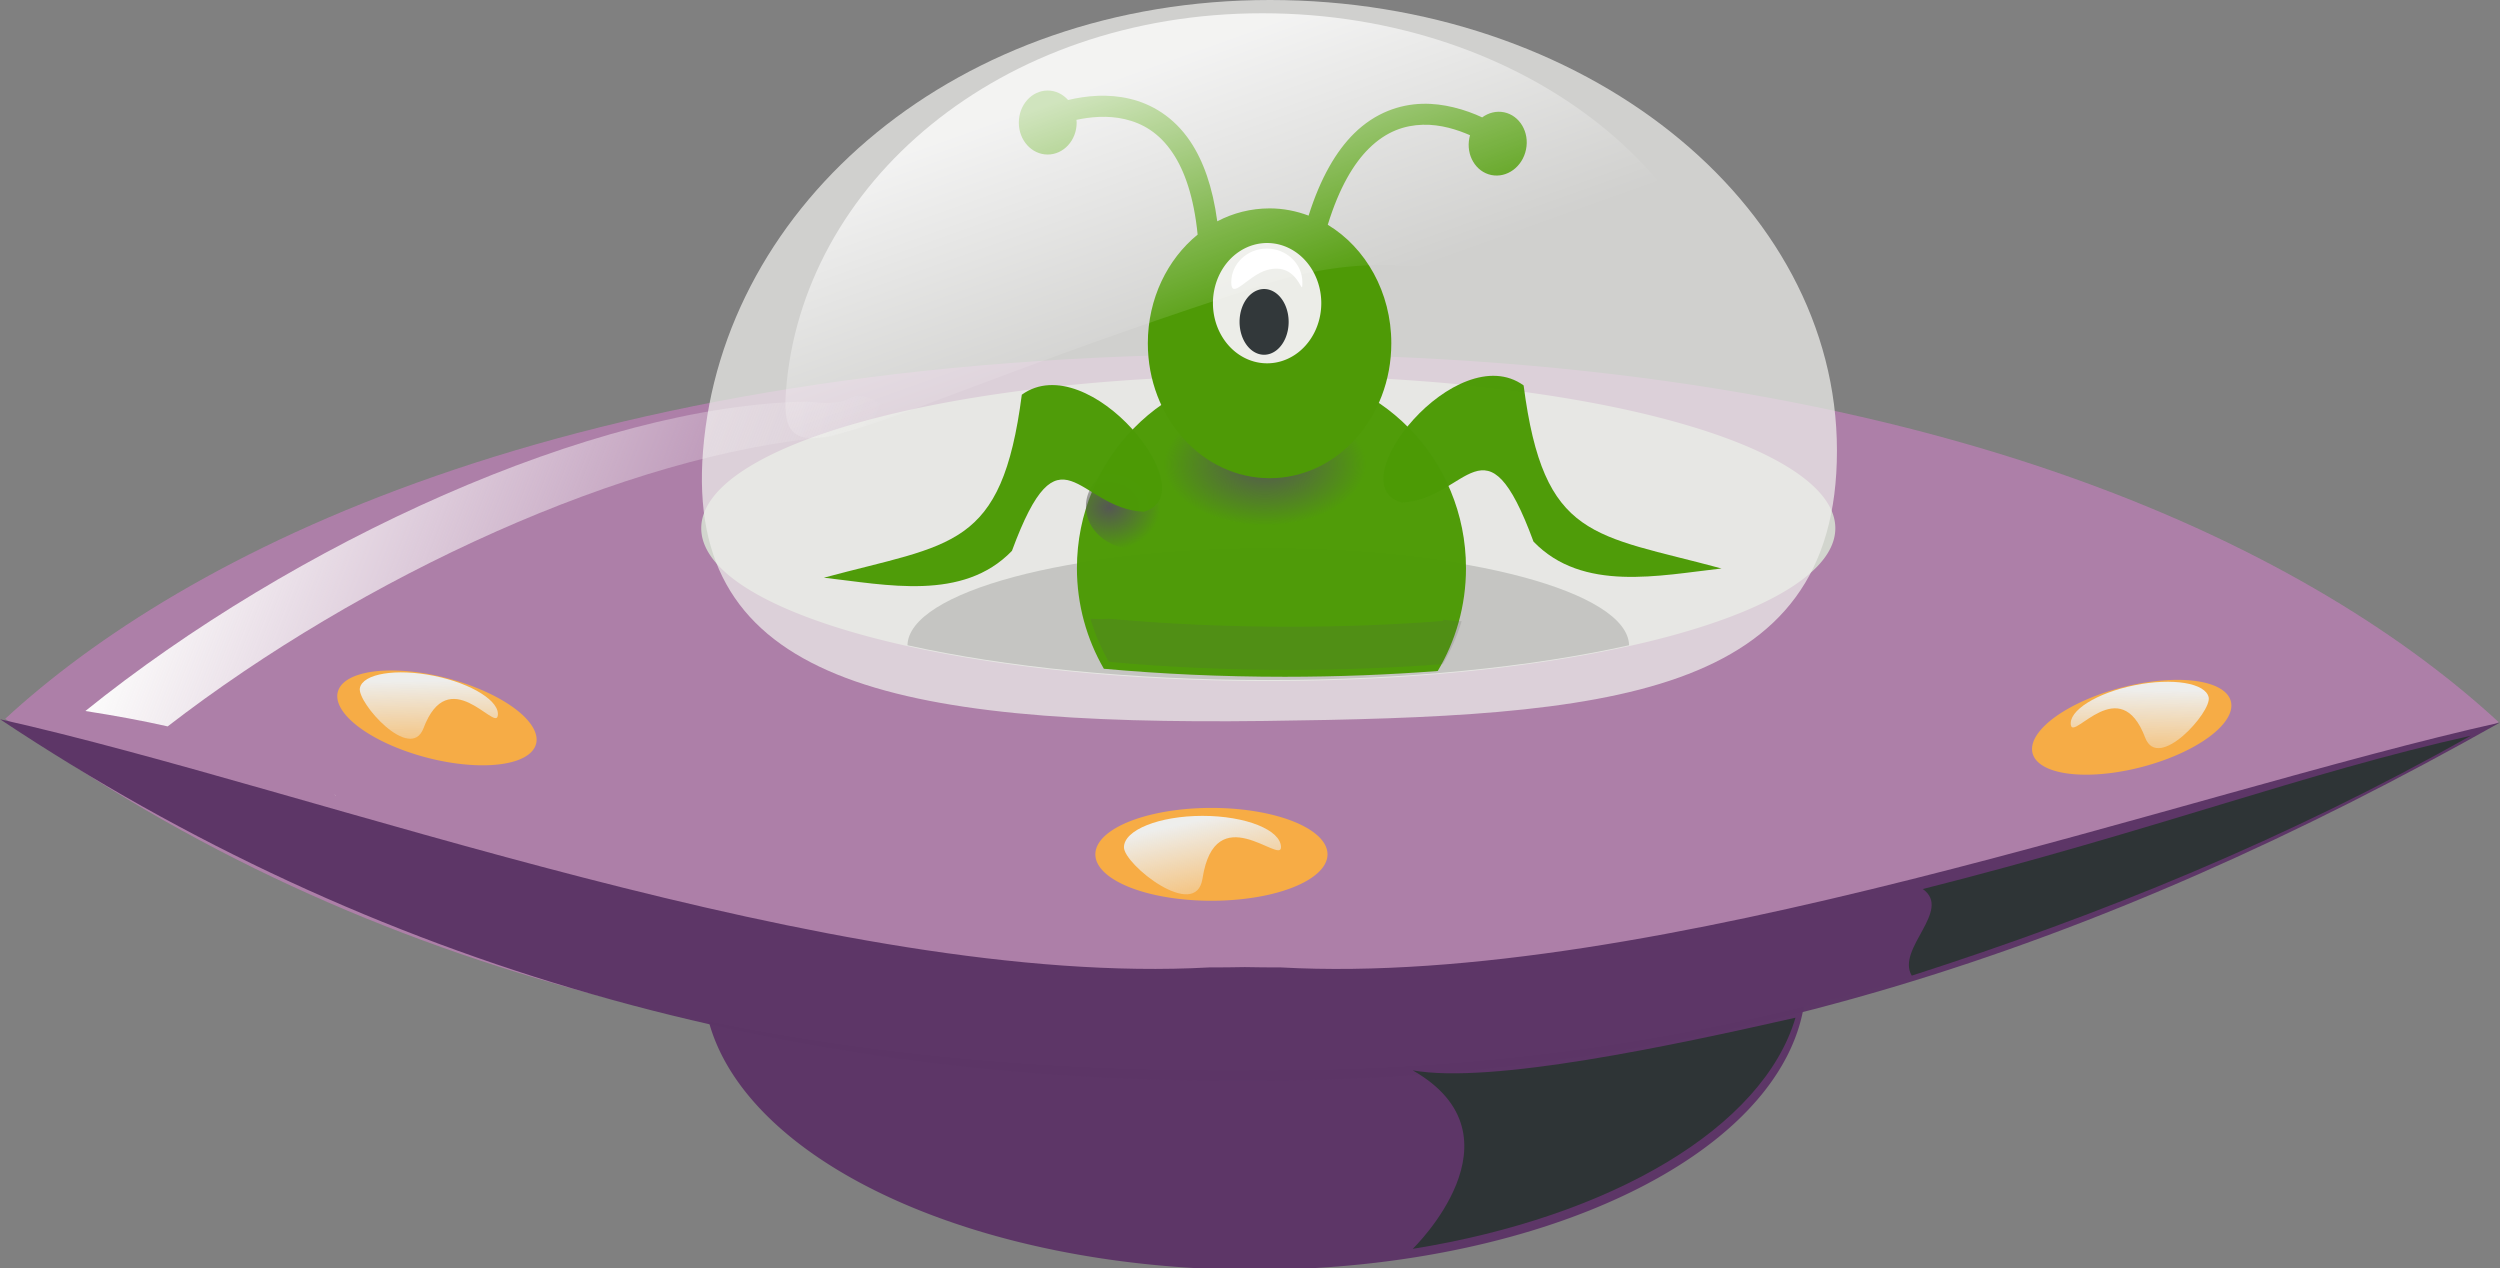 <?xml version="1.0" encoding="UTF-8"?>
<svg version="1.0" viewBox="0 0 376.93 191.22" xmlns="http://www.w3.org/2000/svg" xmlns:xlink="http://www.w3.org/1999/xlink">
<rect x="0" y="0" width="376.93" height="191.22" fill="#808080" stroke="none"/>
<defs>
<radialGradient id="b" cx="-80.337" cy="531.58" r="19.269" gradientTransform="matrix(1 0 0 .606 0 209.71)" gradientUnits="userSpaceOnUse" xlink:href="#c"/>
<linearGradient id="c">
<stop stop-color="#555753" offset="0"/>
<stop stop-color="#555753" stop-opacity="0" offset="1"/>
</linearGradient>
<radialGradient id="d" cx="-69.827" cy="531.58" r="19.269" gradientTransform="matrix(1 0 0 .606 0 209.71)" gradientUnits="userSpaceOnUse" xlink:href="#c"/>
<linearGradient id="i" x1="-54.234" x2="-39.977" y1="588.48" y2="628.48" gradientTransform="translate(400.69 -145.8)" gradientUnits="userSpaceOnUse">
<stop stop-color="#fff" offset="0"/>
<stop stop-color="#fff" stop-opacity="0" offset="1"/>
</linearGradient>
<linearGradient id="h" x1="-211.27" x2="-121.84" y1="651.36" y2="686.36" gradientTransform="translate(400.69 -145.8)" gradientUnits="userSpaceOnUse">
<stop stop-color="#fcfcfb" offset="0"/>
<stop stop-color="#fcfcfb" stop-opacity="0" offset="1"/>
</linearGradient>
<linearGradient id="g" x1="-59.965" x2="-56.265" y1="706.53" y2="723.14" gradientTransform="translate(400.69 -145.8)" gradientUnits="userSpaceOnUse" xlink:href="#a"/>
<linearGradient id="f" x1="-59.965" x2="-56.265" y1="706.53" y2="723.14" gradientTransform="matrix(.878 .178 -.169 .834 397.08 -39.175)" gradientUnits="userSpaceOnUse" xlink:href="#a"/>
<linearGradient id="a">
<stop stop-color="#eeeeec" offset="0"/>
<stop stop-color="#eeeeec" stop-opacity="0" offset="1"/>
</linearGradient>
<linearGradient id="e" x1="-59.965" x2="-56.265" y1="706.53" y2="723.14" gradientTransform="matrix(-.878 .178 .169 .834 313.27 -37.76)" gradientUnits="userSpaceOnUse" xlink:href="#a"/>
</defs>
<g transform="translate(-161.54 -436.75)">
<path transform="matrix(1.158 0 0 1 283.97 339.17)" d="m129.4 245.31a71.771 43.487 0 1 1-143.54 0 71.771 43.487 0 1 1 143.54 0z" fill="#5d3667"/>
<path d="m350.82 490.13c-104.45 0-162.07 30.62-188.49 54.99 55.44 39.96 119.73 53.57 188.49 53 68.38 0.37 126.85-18.35 187.44-52.5-26.42-24.37-83-55.49-187.44-55.49z" fill="#ad7fa8"/>
<path d="m161.54 545.19c56.58 37.64 119.3 54.86 187.69 54.49h0.04c68.39 0.37 128.61-19.85 189.19-53.99-47.4 10.59-127.53 40.03-183.8 36.92-1.83 0-3.63-0.01-5.43-0.05-1.79 0.04-3.58 0.05-5.39 0.05-56.27 3.11-134.9-26.83-182.3-37.42z" fill="#5c3566" fill-opacity=".98"/>
<path transform="matrix(1.754 0 0 1.754 253.98 -486.07)" d="m105.06 571.53a48.74 13.132 0 1 1-97.484 0 48.74 13.132 0 1 1 97.484 0z" fill="#d3d7cf" fill-opacity=".98"/>
<path d="m352.74 519.47c-29.91 0-54.19 6.52-54.38 14.57 14.78 3.28 33.73 5.24 54.38 5.24 20.66 0 39.64-1.95 54.42-5.24-0.19-8.05-24.51-14.57-54.42-14.57z" fill="#555753" fill-opacity=".98"/>
<path d="m438.5 504.69c0 37.5-34.67 40.11-86.26 40.76-56.42 0.7-87.5-5.88-84.7-40.76 3-37.27 38.3-67.94 85.48-67.94s85.48 30.44 85.48 67.94z" fill="#eeeeec" fill-opacity=".98" opacity=".739"/>
<g transform="translate(401.19 -123.3)">
<g transform="translate(109,127)">
<path d="m-156.94 488.84c-16.18 0-29.34 13.38-29.34 29.88 0 5.53 1.49 10.71 4.06 15.16 8.57 0.78 17.74 1.21 27.28 1.21 8 0 15.73-0.31 23.06-0.87 2.7-4.52 4.26-9.83 4.26-15.5 0-16.5-13.13-29.88-29.32-29.88z" fill="#4d9a06" fill-opacity=".98"/>
<path transform="matrix(.79 0 0 .79 -102.77 82.924)" d="m-50.558 531.58a19.269 11.667 0 1 1-38.537 0 19.269 11.667 0 1 1 38.537 0z" fill="url(#d)"/>
<path d="m-190.69 446.7c-2.41 0-4.35 2.17-4.35 4.84s1.94 4.81 4.35 4.81c2.4 0 4.37-2.14 4.37-4.81 0-0.14-0.02-0.28-0.03-0.42 2-0.43 4.67-0.72 7.31-0.1 2.6 0.61 5.15 2.01 7.23 5.14 1.75 2.62 3.16 6.55 3.73 12.26-4.55 3.71-7.51 9.66-7.51 16.39 0 11.24 8.24 20.34 18.37 20.34s18.34-9.1 18.34-20.34c0-7.7-3.87-14.42-9.58-17.87 1.72-5.6 3.92-9.25 6.2-11.5 2.67-2.64 5.44-3.5 8.12-3.58 2.71-0.08 5.26 0.76 7.13 1.58-0.04 0.13-0.07 0.26-0.1 0.4-0.53 2.61 0.96 5.12 3.31 5.6 2.36 0.48 4.7-1.24 5.23-3.85 0.54-2.61-0.95-5.12-3.3-5.61-1.18-0.24-2.36 0.07-3.31 0.77-1.19-0.56-2.69-1.13-4.37-1.53-1.44-0.34-3.02-0.57-4.69-0.52-3.34 0.1-7.04 1.3-10.27 4.49-2.68 2.66-5.03 6.64-6.84 12.37-1.84-0.69-3.81-1.09-5.87-1.09-2.82 0-5.51 0.69-7.9 1.95-0.7-5.23-2.13-9.14-4.05-12.02-2.52-3.77-5.91-5.7-9.16-6.46-1.62-0.39-3.2-0.49-4.69-0.45-1.74 0.06-3.3 0.33-4.59 0.64-0.79-0.88-1.87-1.43-3.08-1.43z" fill="#4e9a06"/>
<path transform="matrix(.437 0 0 .399 -236.4 253.34)" d="m199 564.96a18.688 22.728 0 1 1-37.38 0 18.688 22.728 0 1 1 37.38 0z" fill="#eeeeec" fill-opacity=".98"/>
<path transform="matrix(.198 0 0 .218 -193.76 358.42)" d="m199 564.96a18.688 22.728 0 1 1-37.38 0 18.688 22.728 0 1 1 37.38 0z" fill="#2e3436" fill-opacity=".98"/>
<path d="m-152.29 475.6c0 2.81-0.43-3.24-5.36-1.83-2.85 0.81-5.36 4.64-5.36 1.83 0-2.8 2.4-5.07 5.36-5.07 2.95 0 5.36 2.27 5.36 5.07z" fill="#fff"/>
<path transform="matrix(.399 0 0 .553 -149.37 215.44)" d="m-50.558 531.58a19.269 11.667 0 1 1-38.537 0 19.269 11.667 0 1 1 38.537 0z" fill="url(#b)"/>
<path d="m-176.22 510.21c9.66-2.62-8.29-24.93-18.37-17.65-3.03 23.37-10.54 22.37-29.84 27.59 9.4 1.06 20.95 3.62 28.35-4.04 7.27-19.72 9.9-6.39 19.86-5.9z" fill="#4c9a06" fill-opacity=".98" fill-rule="evenodd"/>
<path transform="matrix(-.399 0 0 .553 -164.15 214.04)" d="m-50.558 531.58a19.269 11.667 0 1 1-38.537 0 19.269 11.667 0 1 1 38.537 0z" fill="url(#b)"/>
<path d="m-137.3 508.82c-9.66-2.62 8.29-24.93 18.37-17.66 3.03 23.38 10.54 22.38 29.84 27.6-9.392 1.05-20.95 3.62-28.35-4.05-7.27-19.72-9.9-6.38-19.86-5.89z" fill="#4c9a06" fill-opacity=".98" fill-rule="evenodd"/>
</g>
<path d="m-75.239 653.34c0.684 2.29 1.608 4.47 2.781 6.5 8.572 0.78 17.737 1.21 27.281 1.21 8.002 0 15.723-0.31 23.063-0.87 1.197-2.01 2.133-4.19 2.844-6.47-0.935-0.02-1.842-0.09-2.75-0.22-0.035 0.06-0.059 0.13-0.094 0.19-7.34 0.56-15.061 0.87-23.063 0.87-9.544 0-18.709-0.43-27.281-1.21-0.472 0.03-0.928 0.06-1.406 0.06-0.457 0-0.924-0.03-1.375-0.06z" fill="#555753" fill-opacity=".98" opacity=".183"/>
</g>
<path d="m423.71 495.85c0 31.52-17.99-33.44-71.65-16.17-62.25 20.04-73.13 31.2-72.03 16.17 2.28-31.34 32.18-57.1 71.84-57.1s71.84 25.58 71.84 57.1z" fill="url(#i)" opacity=".739"/>
<path d="m284.02 589.78z" fill="none" stroke="#000" stroke-width="1px"/>
<path d="m290.69 496.45c-1.28 0.22-1.79 1.54-7.37 0.85-32.25 0.48-77.75 21.52-108.91 46.65 4.52 0.71 8.61 1.46 12.41 2.32 29.17-22.52 69.33-41.15 99.87-43.66 3.52-1.12 7.21-2.2 11.16-3.19-4.7-2.64-6.16-3.14-7.16-2.97zm-78.81 60.07c0.09 0.06 0.19 0.12 0.28 0.18l0.03-0.03c-0.1-0.05-0.21-0.11-0.31-0.15z" fill="url(#h)"/>
<path transform="translate(394.69 -145.8)" d="m-33 711.36a17.5 7 0 1 1-35 0 17.5 7 0 1 1 35 0z" fill="#fcaf3e" fill-opacity=".929"/>
<path transform="matrix(.854 .224 -.224 .854 429.89 -51.201)" d="m-33 711.36a17.5 7 0 1 1-35 0 17.5 7 0 1 1 35 0z" fill="#f6ac46"/>
<path d="m354.68 564.5c0 2.61-9.93-7.61-11.84 4.73-0.99 6.46-11.84-2.12-11.84-4.73s5.31-4.74 11.84-4.74c6.54 0 11.84 2.13 11.84 4.74z" fill="url(#g)"/>
<path d="m236.58 544.71c-0.44 2.18-7.43-8.12-11.19 1.84-1.97 5.2-10.03-3.88-9.59-6.06s5.46-3 11.19-1.84c5.74 1.17 10.03 3.88 9.59 6.06z" fill="url(#f)"/>
<path transform="matrix(-.854 .224 .224 .854 280.47 -49.787)" d="m-33 711.36a17.5 7 0 1 1-35 0 17.5 7 0 1 1 35 0z" fill="#f6ac46"/>
<path d="m473.78 546.12c0.44 2.18 7.43-8.11 11.19 1.84 1.96 5.21 10.03-3.88 9.58-6.05-0.44-2.18-5.45-3.01-11.19-1.84-5.73 1.16-10.03 3.87-9.58 6.05z" fill="url(#e)"/>
<path d="m432.25 590.19c-18.73 4.24-45.9 10.05-57.71 7.94 17.5 10 0 26.91 0 26.91 30.01-4.83 52.8-18.28 57.71-34.85z" fill="#2e3436"/>
<path d="m534.08 547.67c-25.15 5.62-47.51 14.24-82.64 23.12 4.52 3.2-4.07 9.02-1.66 13.06 28.51-9.17 56.47-20.5 84.3-36.18z" fill="#2e3436"/>
</g>
</svg>
